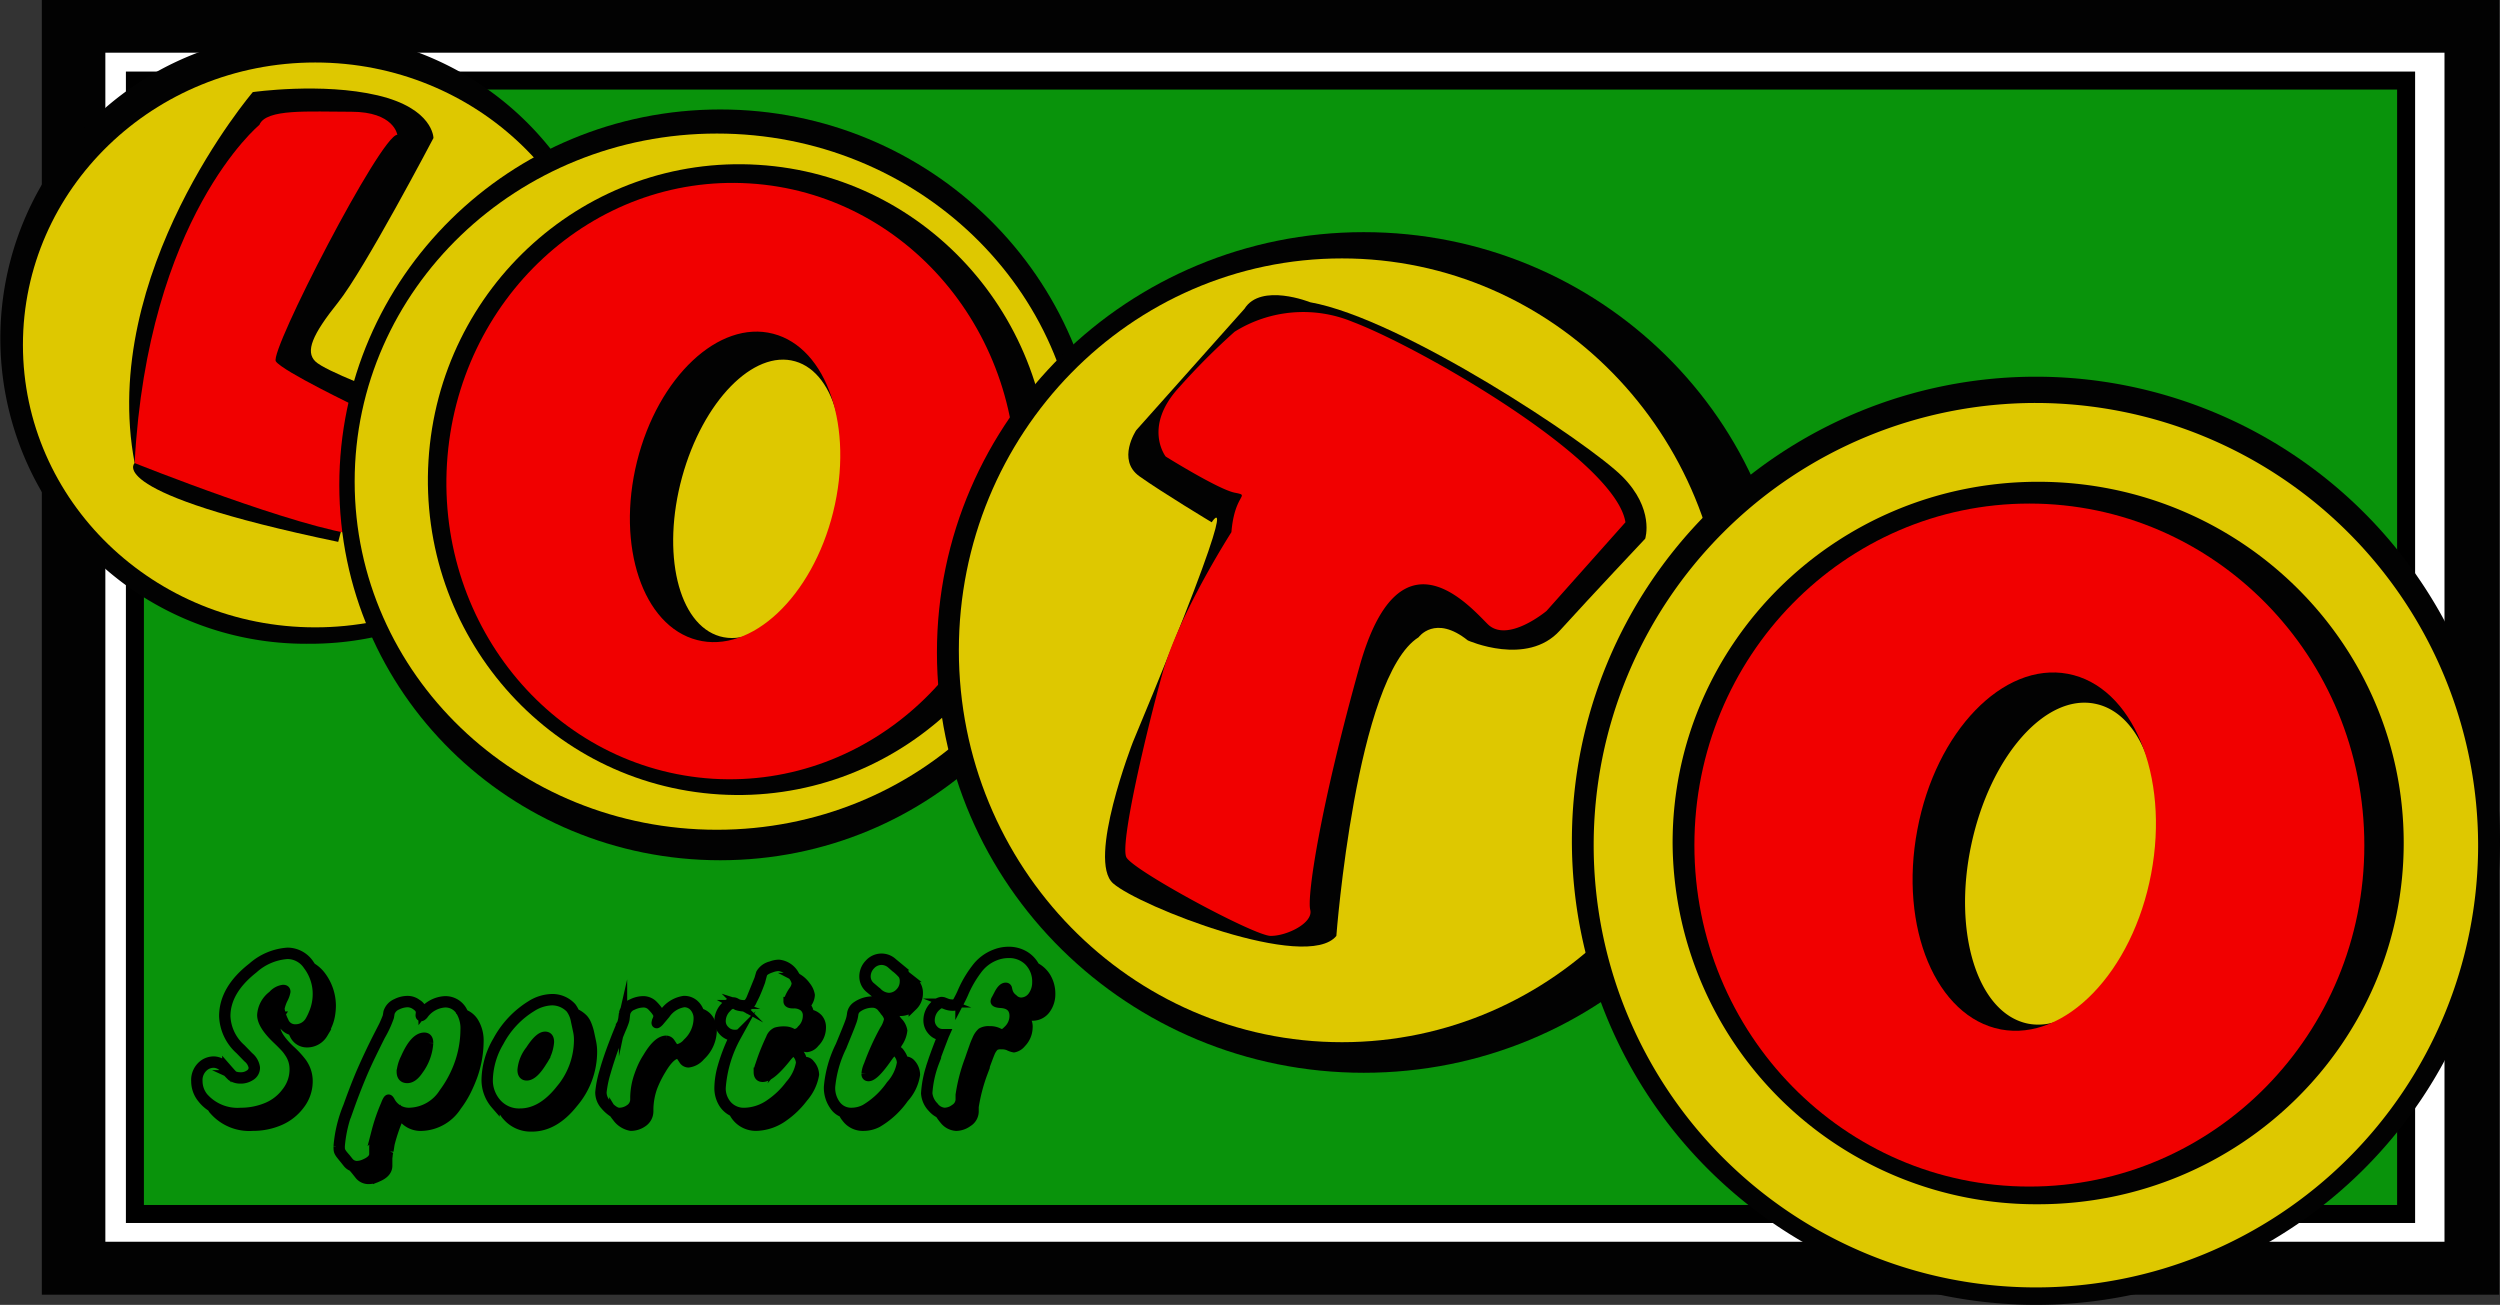 <svg id="e912e4c0-a97f-4d0d-a5bf-6d14a8b38040" data-name="Calque 1" xmlns="http://www.w3.org/2000/svg" viewBox="0 0 277.795 144.997"><rect x="0" y="0" width="277.795" height="144.997" fill="#333333" stroke="none"/><defs><style>.a5aa9d92-002a-43b3-b1d9-47e87671e3f2{fill:#020202;}.eefd9cbd-cc3a-4db1-b265-233a6b2b0859{fill:#fff;}.a9dde5aa-f3c0-483a-84ad-32d825c81557{fill:#09930b;stroke-width:2px;}.a9dde5aa-f3c0-483a-84ad-32d825c81557,.eeb74dae-1649-485e-9f8c-6e9924fb4f3f{stroke:#000;stroke-miterlimit:10;}.f5546886-4b28-4e21-82f2-e59ab32a346f{fill:#dec800;}.bf509477-859f-4f1c-9e2e-08eaffa039de{fill:#f10000;}</style></defs><rect class="a5aa9d92-002a-43b3-b1d9-47e87671e3f2" x="4.648" width="273.065" height="143.862"/><rect class="eefd9cbd-cc3a-4db1-b265-233a6b2b0859" x="11.707" y="5.855" width="259.92" height="132.126"/><rect class="a9dde5aa-f3c0-483a-84ad-32d825c81557" x="14.99" y="8.952" width="252.372" height="125.943"/><path class="a5aa9d92-002a-43b3-b1d9-47e87671e3f2" d="M69.869,107.227A34.121,34.121,0,0,0,35.566,73.286a33.938,33.938,0,1,0,0,67.873A34.123,34.123,0,0,0,69.869,107.227Z" transform="translate(-1.27 -69.626)"/><path class="f5546886-4b28-4e21-82f2-e59ab32a346f" d="M68.772,107.953c0-17.329-14.541-31.383-32.475-31.383-17.938,0-32.479,14.054-32.479,31.383S18.359,139.336,36.297,139.336C54.231,139.336,68.772,125.281,68.772,107.953Z" transform="translate(-1.27 -69.626)"/><path class="a5aa9d92-002a-43b3-b1d9-47e87671e3f2" d="M29.363,79.859S12.216,99.922,16.23,121.081c0,0-3.654,3.289,22.621,8.757,0,0,4.379-17.143,5.474-16.418,0,0-6.931-2.549-8.026-3.646s-.367-2.919,2.553-6.564C41.769,99.557,49.435,84.962,49.435,84.962s0-3.28-6.206-4.742C37.024,78.763,29.363,79.859,29.363,79.859Z" transform="translate(-1.27 -69.626)"/><path class="bf509477-859f-4f1c-9e2e-08eaffa039de" d="M30.092,83.504S17.687,93.719,16.23,121.081c0,0,18.245,7.305,25.175,8.031l-.366-14.225s-8.391-4.016-9.119-5.112C31.186,108.679,43.598,84.601,45.42,84.601c0,0-.365-2.558-5.108-2.558C35.566,82.043,30.825,81.682,30.092,83.504Z" transform="translate(-1.27 -69.626)"/><path class="a5aa9d92-002a-43b3-b1d9-47e87671e3f2" d="M123.621,123.509c0-23.043-18.949-41.72-42.318-41.72-23.384,0-42.33,18.678-42.33,41.72,0,23.034,18.946,41.706,42.33,41.706C104.672,165.215,123.621,146.543,123.621,123.509Z" transform="translate(-1.27 -69.626)"/><path class="f5546886-4b28-4e21-82f2-e59ab32a346f" d="M121.186,123.139c0-21.355-18.014-38.673-40.253-38.673-22.235,0-40.254,17.318-40.254,38.673,0,21.37,18.019,38.688,40.254,38.688C103.171,161.827,121.186,144.509,121.186,123.139Z" transform="translate(-1.27 -69.626)"/><path class="a5aa9d92-002a-43b3-b1d9-47e87671e3f2" d="M85.518,87.941c-19.044-1.178-35.446,13.534-36.634,32.848-1.191,19.323,13.283,35.948,32.328,37.113,19.041,1.166,35.445-13.556,36.621-32.864C119.024,105.717,104.559,89.106,85.518,87.941Zm8.312,39.501c-2.318,8.447-7.935,14.206-12.569,12.894-4.633-1.325-6.511-9.232-4.204-17.681,2.312-8.434,7.939-14.206,12.573-12.878C94.252,111.098,96.141,119.009,93.83,127.441Z" transform="translate(-1.27 -69.626)"/><path class="bf509477-859f-4f1c-9e2e-08eaffa039de" d="M84.561,90.007c-17.447-1.077-32.497,12.865-33.623,31.121-1.123,18.268,12.102,33.936,29.553,35.033,17.441,1.068,32.496-12.881,33.616-31.133C115.235,106.758,102.002,91.075,84.561,90.007Zm9.288,36.529c-2.338,9.409-9.1,15.77-15.122,14.206-6.02-1.547-9.002-10.434-6.675-19.826,2.336-9.411,9.109-15.767,15.123-14.207C93.187,108.257,96.184,117.143,93.848,126.537Z" transform="translate(-1.27 -69.626)"/><path class="a5aa9d92-002a-43b3-b1d9-47e87671e3f2" d="M200.256,142.127c0,25.808-21.239,46.704-47.445,46.704-26.189,0-47.43-20.895-47.43-46.704,0-25.794,21.241-46.705,47.43-46.705C179.017,95.423,200.256,116.333,200.256,142.127Z" transform="translate(-1.27 -69.626)"/><path class="f5546886-4b28-4e21-82f2-e59ab32a346f" d="M192.965,141.885c0,24.055-19.083,43.547-42.575,43.547-23.518,0-42.574-19.492-42.574-43.547,0-24.051,19.056-43.544,42.574-43.544C173.882,98.341,192.965,117.834,192.965,141.885Z" transform="translate(-1.27 -69.626)"/><path class="a5aa9d92-002a-43b3-b1d9-47e87671e3f2" d="M139.554,103.938l-12.032,13.499s-2.193,3.29.356,5.112c2.563,1.823,8.031,5.112,8.031,5.112s4.016-6.208-8.757,24.434c0,0-5.112,13.157-2.193,15.691,2.919,2.563,21.529,9.854,24.804,5.838,0,0,2.192-28.819,9.142-33.19,0,0,1.823-2.563,5.468.355,0,0,6.578,2.934,10.224-1.096,3.646-4.016,9.483-10.209,9.483-10.209s1.082-3.289-2.563-6.935-24.434-17.514-34.657-19.336C146.859,103.212,141.377,101.019,139.554,103.938Z" transform="translate(-1.27 -69.626)"/><path class="bf509477-859f-4f1c-9e2e-08eaffa039de" d="M138.458,106.487a14.366,14.366,0,0,1,13.128-1.092c7.689,2.919,29.209,15.331,30.301,22.265l-8.771,9.854s-4.356,3.645-6.549,1.452-9.854-10.95-14.239,4.756c-4.386,15.691-5.839,25.518-5.468,26.997.37,1.452-2.563,2.904-4.386,2.904s-15.321-7.29-16.047-8.742c-.726-1.481,2.193-13.869,4.015-20.447,1.823-6.564,7.661-15.677,7.661-15.677.356-4.386,2.193-4.015.356-4.386-1.823-.37-7.661-4.016-7.661-4.016s-2.549-3.277,1.467-7.66A75.617,75.617,0,0,1,138.458,106.487Z" transform="translate(-1.27 -69.626)"/><path class="a5aa9d92-002a-43b3-b1d9-47e87671e3f2" d="M279.065,163.06a51.565,51.565,0,1,1-51.566-51.575A51.576,51.576,0,0,1,279.065,163.06Z" transform="translate(-1.27 -69.626)"/><path class="f5546886-4b28-4e21-82f2-e59ab32a346f" d="M276.634,163.663a49.139,49.139,0,1,1-49.136-49.26A49.212,49.212,0,0,1,276.634,163.663Z" transform="translate(-1.27 -69.626)"/><path class="a5aa9d92-002a-43b3-b1d9-47e87671e3f2" d="M227.738,123.16c-22.427,0-40.612,17.962-40.612,40.125a40.386,40.386,0,0,0,40.612,40.155c22.44,0,40.627-17.977,40.627-40.155C268.365,141.122,250.179,123.16,227.738,123.16Zm12.616,44.584c-2.103,9.793-8.301,16.78-13.83,15.608-5.514-1.204-8.303-10.112-6.199-19.905,2.103-9.823,8.281-16.811,13.817-15.607C239.679,149.013,242.458,157.921,240.355,167.744Z" transform="translate(-1.27 -69.626)"/><path class="bf509477-859f-4f1c-9e2e-08eaffa039de" d="M226.77,125.581c-20.561,0-37.222,17.003-37.222,37.962s16.66,37.932,37.222,37.932c20.557,0,37.22-16.974,37.22-37.932S247.326,125.581,226.77,125.581Zm13.534,41.124c-2.051,10.91-9.53,18.657-16.708,17.308-7.176-1.378-11.344-11.295-9.271-22.203,2.044-10.911,9.544-18.658,16.721-17.309S242.369,155.796,240.304,166.705Z" transform="translate(-1.27 -69.626)"/><path class="eeb74dae-1649-485e-9f8c-6e9924fb4f3f" d="M37.988,182.508a4.79,4.79,0,0,1-.342,1.091,4.549,4.549,0,0,1-.197.446c-.079.158-.162.307-.249.447a2.09,2.09,0,0,1-1.813,1.024,1.549,1.549,0,0,1-1.471-.999.575.575,0,0,1-.079-.17.605.605,0,0,0-.079-.171,1.555,1.555,0,0,1-1.156-.973,2.462,2.462,0,0,1-.171-.354c-.044-.113-.083-.224-.118-.328a2.2,2.2,0,0,0-.394,1.208q0,.999,1.603,2.522a10.333,10.333,0,0,1,1.393,1.523l-.026-.026a3.502,3.502,0,0,1,.63,2.023,4.286,4.286,0,0,1-.919,2.653,5.522,5.522,0,0,1-2.181,1.733,7.473,7.473,0,0,1-3.074.631,5.244,5.244,0,0,1-4.334-1.786.787.787,0,0,1-.131-.171c-.036-.061-.07-.118-.105-.171a4.033,4.033,0,0,1-1.077-.972,3.027,3.027,0,0,1-.683-1.918,2.174,2.174,0,0,1,.946-1.944,1.981,1.981,0,0,1,1.077-.316,1.808,1.808,0,0,1,1.419.788v-.026q.551.631.683.763h-.026a.628.628,0,0,1,.158.104,1.82,1.82,0,0,0,.709.132,1.641,1.641,0,0,0,.972-.263.875.875,0,0,0,.447-.762,1.726,1.726,0,0,0-.63-1.052l-.867-.893a5.299,5.299,0,0,1-1.787-3.757q0-2.996,3.179-5.465a6.607,6.607,0,0,1,3.94-1.655,2.966,2.966,0,0,1,2.443,1.34c.035.053.07.105.105.158l.105.157a3.732,3.732,0,0,1,1.104.998,5.568,5.568,0,0,1,1.103,3.284A6.247,6.247,0,0,1,37.988,182.508Zm-2.522-5.582a2.716,2.716,0,0,0-2.233-1.235,6.26,6.26,0,0,0-3.783,1.603q-3.073,2.418-3.074,5.255a5.047,5.047,0,0,0,1.708,3.572l.867.893a1.943,1.943,0,0,1,.71,1.235,1.081,1.081,0,0,1-.552.972,1.991,1.991,0,0,1-1.13.316,1.799,1.799,0,0,1-.998-.289,10.112,10.112,0,0,1-.736-.788,1.562,1.562,0,0,0-1.208-.684,1.705,1.705,0,0,0-.919.263,1.926,1.926,0,0,0-.841,1.734,2.817,2.817,0,0,0,.631,1.76,4.999,4.999,0,0,0,4.125,1.682A7.492,7.492,0,0,0,31,192.609a5.101,5.101,0,0,0,2.075-1.655,4.001,4.001,0,0,0,.867-2.495,3.144,3.144,0,0,0-.578-1.865,4.01,4.01,0,0,0-.486-.618q-.329-.354-.854-.854-1.682-1.602-1.681-2.706a2.965,2.965,0,0,1,1.208-2.207,1.89,1.89,0,0,1,1.182-.656c.21,0,.315.088.315.263a2.795,2.795,0,0,1-.289.814,4.283,4.283,0,0,0-.368,1.077,4.47,4.47,0,0,0,.447,1.393,1.296,1.296,0,0,0,1.235.841,1.811,1.811,0,0,0,1.603-.894q.105-.183.21-.395.105-.21.21-.473a5.433,5.433,0,0,0,.42-2.128A5.212,5.212,0,0,0,35.466,176.926Z" transform="translate(-1.27 -69.626)"/><path class="eeb74dae-1649-485e-9f8c-6e9924fb4f3f" d="M53.855,189.115a15.878,15.878,0,0,1-.775,1.8,10.636,10.636,0,0,1-1.012,1.616,4.852,4.852,0,0,1-3.94,2.259,2.533,2.533,0,0,1-2.364-1.34.896.896,0,0,0-.053.132c-.018.052-.044.122-.079.21a18.566,18.566,0,0,0-.999,2.916c-.018.088-.035.192-.053.316s-.044.289-.079.499a.484.484,0,0,0-.04.144,1.018,1.018,0,0,1-.039.171,1.193,1.193,0,0,1-.013.145,1.006,1.006,0,0,0-.013.144,1.33,1.33,0,0,0-.026.263v.762q0,.841-1.156,1.313a2.157,2.157,0,0,1-.972.236A1.321,1.321,0,0,1,41.14,200.15l-.315-.394c-.07-.088-.136-.167-.197-.237a.959.959,0,0,1-.144-.21,1.29,1.29,0,0,1-.657-.473l-.316-.394c-.158-.193-.285-.351-.381-.474a1.87,1.87,0,0,1-.21-.315.769.769,0,0,1-.079-.275q-.013-.145-.013-.381a14.606,14.606,0,0,1,1.077-4.44q.289-.813.643-1.747.355-.932.775-1.931.946-2.18,2.023-4.282a14.953,14.953,0,0,0,.945-2.022l.079-.474a1.63,1.63,0,0,1,.919-.998,2.801,2.801,0,0,1,1.261-.316,1.71,1.71,0,0,1,1.077.368,1.146,1.146,0,0,1,.604.972,3.363,3.363,0,0,1,2.47-1.313,2.174,2.174,0,0,1,1.944,1.077c.035.07.07.136.105.197s.07.127.105.197a2.215,2.215,0,0,1,1.103.919,3.936,3.936,0,0,1,.552,2.154A11.722,11.722,0,0,1,53.855,189.115Zm-1.419-7.093a1.938,1.938,0,0,0-1.734-.946,3.157,3.157,0,0,0-2.365,1.34q-.184.184-.263.184c-.088,0-.131-.053-.131-.158l.026-.263c.035-.298-.131-.568-.499-.814a1.58,1.58,0,0,0-.919-.316,2.764,2.764,0,0,0-1.13.289,1.396,1.396,0,0,0-.788.815l-.079.473a11.507,11.507,0,0,1-.972,2.103q-.526,1.05-1.038,2.102t-.985,2.154q-.42.999-.775,1.918t-.644,1.733a14.428,14.428,0,0,0-1.051,4.361,3.142,3.142,0,0,0,.013.328.748.748,0,0,0,.079.25,1.981,1.981,0,0,0,.184.289c.079.104.197.245.355.42l.315.395a1.121,1.121,0,0,0,.894.446,2.163,2.163,0,0,0,.867-.21q1.05-.447.999-1.13v-.709a2.069,2.069,0,0,1,.013-.211c.008-.088.021-.201.039-.341.053-.28.096-.518.131-.71s.061-.351.079-.473a20.07,20.07,0,0,1,1.024-2.969c.158-.42.28-.631.368-.631q.079,0,.21.237a2.288,2.288,0,0,0,2.154,1.234,4.605,4.605,0,0,0,3.73-2.154,12.417,12.417,0,0,0,1.76-3.337,11.592,11.592,0,0,0,.63-3.678A3.642,3.642,0,0,0,52.437,182.023Zm-4.624,6.515q-.631.946-1.287.946-.683,0-.683-.788a4.345,4.345,0,0,1,.447-1.498q1.025-2.338,2.128-2.338.499,0,.499.657A5.674,5.674,0,0,1,47.813,188.537Z" transform="translate(-1.27 -69.626)"/><path class="eeb74dae-1649-485e-9f8c-6e9924fb4f3f" d="M64.995,192.216q-2.103,2.653-4.624,2.653a3.513,3.513,0,0,1-2.758-1.183,1.855,1.855,0,0,1-.237-.289c-.07-.104-.14-.201-.21-.289a2.208,2.208,0,0,1-.447-.328q-.21-.196-.42-.407a4.187,4.187,0,0,1-1.024-2.837,8.823,8.823,0,0,1,1.261-4.282,10.483,10.483,0,0,1,3.704-3.941,4.563,4.563,0,0,1,2.312-.735,2.921,2.921,0,0,1,2.259.946,3.13,3.13,0,0,1,.368.656,2.993,2.993,0,0,1,.946.657,2.219,2.219,0,0,1,.368.604,6.013,6.013,0,0,1,.289.893l.236,1.103c.035.175.061.351.079.525s.026.359.026.552A8.809,8.809,0,0,1,64.995,192.216Zm.446-8.039-.236-1.103a3.152,3.152,0,0,0-.578-1.366,2.776,2.776,0,0,0-2.075-.867,4.399,4.399,0,0,0-2.181.71,9.937,9.937,0,0,0-3.599,3.835,8.662,8.662,0,0,0-1.235,4.151,3.817,3.817,0,0,0,.946,2.653,3.264,3.264,0,0,0,2.575,1.103q2.364,0,4.414-2.549a8.598,8.598,0,0,0,2.075-5.543A4.514,4.514,0,0,0,65.441,184.177Zm-3.888,3.415q-.946,1.55-1.708,1.603-.578.026-.578-.683a4.114,4.114,0,0,1,.893-2.207q.998-1.55,1.681-1.55.499,0,.499.656A4.421,4.421,0,0,1,61.553,187.592Z" transform="translate(-1.27 -69.626)"/><path class="eeb74dae-1649-485e-9f8c-6e9924fb4f3f" d="M79.128,186.987a2.097,2.097,0,0,1-1.366.762.681.681,0,0,1-.552-.315l-.315-.474a.365.365,0,0,0-.289-.184q-.814,0-1.865,1.786a12.157,12.157,0,0,0-.919,1.865,7.667,7.667,0,0,0-.447,2.391v.289a1.508,1.508,0,0,1-.683,1.262,2.339,2.339,0,0,1-1.313.42,2.47,2.47,0,0,1-1.576-.998c-.07-.088-.131-.167-.184-.236s-.105-.149-.158-.236a4.109,4.109,0,0,1-.972-.841,2.17,2.17,0,0,1-.578-1.472,11.525,11.525,0,0,1,.447-2.259q.289-1.05.749-2.325t1.117-2.851l-.026.053a.078.078,0,0,0,.026-.053.323.323,0,0,1,.052-.132.281.281,0,0,0,.053-.078.888.888,0,0,0,.053-.158c.017-.069.043-.184.079-.341v.026l.079-.657a1.512,1.512,0,0,1,.946-1.104,2.854,2.854,0,0,1,1.288-.315,1.612,1.612,0,0,1,1.051.421,5.693,5.693,0,0,1,.473.525,1.726,1.726,0,0,1,.263.446.673.673,0,0,0,.158.079.687.687,0,0,1,.158.078l.158-.184a3.317,3.317,0,0,1,2.233-1.393,1.7,1.7,0,0,1,1.117.381,2.014,2.014,0,0,1,.643.985,1.719,1.719,0,0,1,1.012.696,2.155,2.155,0,0,1,.381,1.274A3.968,3.968,0,0,1,79.128,186.987Zm-.722-5.425a1.423,1.423,0,0,0-1.143-.513,3.022,3.022,0,0,0-2.023,1.288l-.709.84q-.211.211-.289.211t-.079-.105a2.21,2.21,0,0,1,.053-.236,1.391,1.391,0,0,0,.158-.525q0-.368-.736-1.103a1.233,1.233,0,0,0-.867-.342,2.852,2.852,0,0,0-1.182.289,1.222,1.222,0,0,0-.788.893l-.079.656a2.347,2.347,0,0,1-.092.315c-.044.123-.101.272-.171.447a42.786,42.786,0,0,0-1.839,5.148,11.926,11.926,0,0,0-.447,2.181,1.929,1.929,0,0,0,.525,1.287q.841.92,1.366.92a1.966,1.966,0,0,0,1.156-.368,1.256,1.256,0,0,0,.578-1.051v-.289a7.794,7.794,0,0,1,.473-2.469,10.18,10.18,0,0,1,.407-.999,7.862,7.862,0,0,1,.513-.919q1.129-1.917,2.102-1.918a.609.609,0,0,1,.499.289l.315.473a.435.435,0,0,0,.341.21,1.873,1.873,0,0,0,1.183-.683,3.719,3.719,0,0,0,1.208-2.68A1.868,1.868,0,0,0,78.406,181.562Z" transform="translate(-1.27 -69.626)"/><path class="eeb74dae-1649-485e-9f8c-6e9924fb4f3f" d="M91.818,185.517a1.287,1.287,0,0,1-.894.525.542.542,0,0,1-.118-.014c-.044-.009-.128-.03-.25-.066l-.158-.079a1.479,1.479,0,0,0-.552-.131,5.49,5.49,0,0,0-.815.026,1.128,1.128,0,0,0-.604.63q-.158.343-.329.684a5.64,5.64,0,0,0-.302.735q.184-.21.368-.434t.394-.512q.499-.631.867-.631a.652.652,0,0,1,.552.289,1.842,1.842,0,0,1,.499,1.103.425.425,0,0,1,.263-.079.652.652,0,0,1,.551.289,1.806,1.806,0,0,1,.499,1.183,5.27,5.27,0,0,1-1.235,2.574,9.614,9.614,0,0,1-2.233,2.154,5.455,5.455,0,0,1-2.995,1.024,2.811,2.811,0,0,1-1.563-.434,2.769,2.769,0,0,1-1.012-1.143,2.528,2.528,0,0,1-1.182-1.064,3.254,3.254,0,0,1-.42-1.668,9.011,9.011,0,0,1,.368-2.338,19.791,19.791,0,0,1,1.13-2.995.917.917,0,0,1-.158-.394,1.737,1.737,0,0,1-.946-.605,1.603,1.603,0,0,1-.394-1.051,2.313,2.313,0,0,1,.736-1.682,1.291,1.291,0,0,1,.814-.473.652.652,0,0,1,.289.053l.289.157a2.231,2.231,0,0,0,.71.105q.446,0,.735-.71a3.316,3.316,0,0,0,.263-.525c.018-.035.044-.087.079-.157q.105-.237.236-.552c.087-.21.175-.447.263-.71h-.026c.07-.244.122-.429.158-.551s.061-.211.079-.263a1.817,1.817,0,0,1,1.156-.841,2.459,2.459,0,0,1,.893-.185,2.276,2.276,0,0,1,1.708,1.103,1.413,1.413,0,0,0,.118.197c.043.061.083.118.118.171a2.991,2.991,0,0,1,1.077.945,2.161,2.161,0,0,1,.473,1.024,1.759,1.759,0,0,1-.341.92,2.736,2.736,0,0,1-.158.263,1.387,1.387,0,0,1,.394.894,1.641,1.641,0,0,1,.985.499,1.474,1.474,0,0,1,.354,1.024A2.345,2.345,0,0,1,91.818,185.517ZM90.57,181.524a1.73,1.73,0,0,0-1.143-.342c-.403,0-.604-.096-.604-.289a4.26,4.26,0,0,1,.604-1.209,1.643,1.643,0,0,0,.315-.788,1.78,1.78,0,0,0-.42-.866,2.042,2.042,0,0,0-1.498-.999,2.305,2.305,0,0,0-.814.158q-.815.262-.972.63-.054.158-.237.867-.184.499-.328.854c-.097.237-.18.434-.249.592q-.211.447-.315.63-.289.763-.919.763a2.896,2.896,0,0,1-.815-.132l-.289-.157a.45.45,0,0,0-.184-.026,1.079,1.079,0,0,0-.63.394,2.064,2.064,0,0,0-.657,1.498,1.363,1.363,0,0,0,.447,1.011,1.429,1.429,0,0,0,1.024.434,1.464,1.464,0,0,0,.368-.026l-.157.315a13.828,13.828,0,0,0-1.682,5.649,2.784,2.784,0,0,0,.709,1.957,2.437,2.437,0,0,0,1.892.775,5.085,5.085,0,0,0,2.837-.972,9.15,9.15,0,0,0,2.18-2.103,4.886,4.886,0,0,0,1.182-2.417,1.607,1.607,0,0,0-.446-1.024.452.452,0,0,0-.342-.184q-.21,0-.657.525-1.813,2.312-2.758,2.312-.499,0-.499-.604a2.667,2.667,0,0,1,.184-.788q.289-.894.591-1.629t.591-1.34a1.225,1.225,0,0,1,.631-.71,3.12,3.12,0,0,1,1.024-.104,1.708,1.708,0,0,1,.657.157l.21.105a.675.675,0,0,0,.21.026,1.058,1.058,0,0,0,.71-.447,2.091,2.091,0,0,0,.657-1.523A1.197,1.197,0,0,0,90.57,181.524Z" transform="translate(-1.27 -69.626)"/><path class="eeb74dae-1649-485e-9f8c-6e9924fb4f3f" d="M101.748,191.664a9.445,9.445,0,0,1-2.942,2.732,3.39,3.39,0,0,1-1.576.394,2.302,2.302,0,0,1-1.97-.972,1.895,1.895,0,0,1-.315-.525,1.987,1.987,0,0,1-.998-.788,3.477,3.477,0,0,1-.631-2.103,12.693,12.693,0,0,1,1.288-4.57q.893-2.155,1.051-2.602a3.757,3.757,0,0,0,.236-.972,1.259,1.259,0,0,1,.525-.841,3.185,3.185,0,0,1,1.787-.578,1.552,1.552,0,0,1,1.313.684l-.026-.026c.018.018.048.053.092.104a3.191,3.191,0,0,1,.197.289v-.026c.053.07.101.136.145.197s.083.118.118.171a1.236,1.236,0,0,1,.42.236,3.67,3.67,0,0,1,.368.368.666.666,0,0,0,.079.118q.052.066.184.249v-.026a1.869,1.869,0,0,1,.499.973,3.076,3.076,0,0,1-.526,1.366c-.07.122-.136.236-.197.341s-.128.22-.197.342a1.135,1.135,0,0,1,.525.289,3.035,3.035,0,0,1,.342.525,1.582,1.582,0,0,1,.158.578.382.382,0,0,1,.236-.079.835.835,0,0,1,.578.289,1.862,1.862,0,0,1,.499,1.235A4.962,4.962,0,0,1,101.748,191.664Zm-.762-5.019a.532.532,0,0,0-.368-.183c-.158,0-.403.246-.736.735q-1.445,2.076-2.102,2.076-.289,0-.289-.316a2.796,2.796,0,0,1,.263-.998,27.713,27.713,0,0,1,1.76-3.889,3.261,3.261,0,0,0,.499-1.234,1.783,1.783,0,0,0-.446-.815,2.847,2.847,0,0,0-.171-.236q-.066-.079-.092-.105a1.306,1.306,0,0,0-1.103-.578,2.821,2.821,0,0,0-1.629.525,1.006,1.006,0,0,0-.42.684,3.781,3.781,0,0,1-.263.998c-.053.157-.167.451-.341.88s-.412,1.012-.71,1.747a12.867,12.867,0,0,0-1.261,4.466,3.126,3.126,0,0,0,.578,1.944,2.052,2.052,0,0,0,1.76.867,3.255,3.255,0,0,0,1.471-.368,9.062,9.062,0,0,0,2.837-2.653,4.831,4.831,0,0,0,1.208-2.47A1.657,1.657,0,0,0,100.986,186.645Zm1.747-5.228a1.898,1.898,0,0,1-1.406.605,2.098,2.098,0,0,1-1.392-.605h.026l-.736-.605a2.432,2.432,0,0,1-.499-.605.23.23,0,0,0-.053-.039.138.138,0,0,1-.052-.066h.026l-.735-.605a1.738,1.738,0,0,1-.657-1.34,2.038,2.038,0,0,1,.591-1.458,1.846,1.846,0,0,1,2.641-.118l.446.368h-.026a8.695,8.695,0,0,1,.867.814c.017.035.035.069.053.104s.035.07.052.105l.368.289h-.026a8.695,8.695,0,0,1,.867.814,1.667,1.667,0,0,1,.237.919A1.963,1.963,0,0,1,102.733,181.418Zm-1.169-3.494c-.158-.175-.302-.324-.434-.446a3.847,3.847,0,0,0-.381-.316l-.42-.368a1.655,1.655,0,0,0-1.077-.446,1.63,1.63,0,0,0-1.222.538,1.789,1.789,0,0,0-.512,1.274,1.468,1.468,0,0,0,.578,1.13l.709.605a1.883,1.883,0,0,0,1.208.552,1.646,1.646,0,0,0,1.222-.525,1.713,1.713,0,0,0,.512-1.235A1.33,1.33,0,0,0,101.564,177.924Z" transform="translate(-1.27 -69.626)"/><path class="eeb74dae-1649-485e-9f8c-6e9924fb4f3f" d="M117.537,181.733a1.83,1.83,0,0,1-1.524.815,1.638,1.638,0,0,1-1.024-.473,1.877,1.877,0,0,1-.657-.893,2.035,2.035,0,0,1-.263-.105,1.769,1.769,0,0,0-.118.132.951.951,0,0,0-.118.184,1.3,1.3,0,0,1,.341.841,1.464,1.464,0,0,1,1.34,1.603,2.529,2.529,0,0,1-.735,1.708,1.439,1.439,0,0,1-.841.525,2.155,2.155,0,0,1-.605-.211,1.92,1.92,0,0,0-.814-.131,1.208,1.208,0,0,0-.722.157,2.169,2.169,0,0,0-.46.684q-.132.315-.328.841t-.486,1.34h.026a19.621,19.621,0,0,0-1.024,3.861v.552a1.435,1.435,0,0,1-.709,1.183,2.289,2.289,0,0,1-1.287.446,1.857,1.857,0,0,1-1.366-.735c-.105-.123-.197-.241-.276-.354s-.154-.224-.224-.329a2.801,2.801,0,0,1-.407-.249,2.681,2.681,0,0,1-.407-.381,2.595,2.595,0,0,1-.736-1.629,11.82,11.82,0,0,1,.788-3.547h-.026q.131-.394.368-1.038t.578-1.51a1.627,1.627,0,0,1-.105-.315,1.53,1.53,0,0,1-.867-.499,1.726,1.726,0,0,1-.473-1.235,2.312,2.312,0,0,1,.683-1.603,1.378,1.378,0,0,1,.815-.473.858.858,0,0,1,.21.026.054.054,0,0,1,.04.013.05.05,0,0,0,.04.014l.341.131a1.366,1.366,0,0,0,.302.079,2.504,2.504,0,0,0,.381.026.595.595,0,0,0,.499-.368q.289-.524.447-.893a12.278,12.278,0,0,1,1.55-2.667,4.754,4.754,0,0,1,2.154-1.642,4.149,4.149,0,0,1,1.471-.289,3.46,3.46,0,0,1,1.8.46,3.113,3.113,0,0,1,1.195,1.274,3.086,3.086,0,0,1,1.274,1.209,3.587,3.587,0,0,1,.459,1.839A2.839,2.839,0,0,1,117.537,181.733Zm-1.944-5.255a3.042,3.042,0,0,0-2.286-.893,3.996,3.996,0,0,0-1.392.263,4.457,4.457,0,0,0-2.062,1.589,12.309,12.309,0,0,0-1.484,2.588q-.184.42-.446.92a.808.808,0,0,1-.736.499,2.177,2.177,0,0,1-.788-.132l-.263-.104a1.599,1.599,0,0,0-.263-.053c-.141,0-.351.131-.63.395a2.058,2.058,0,0,0-.605,1.418,1.475,1.475,0,0,0,.394,1.051,1.274,1.274,0,0,0,.999.447h.289l-.105.236q-.394,1.024-.67,1.76t-.407,1.183a11.658,11.658,0,0,0-.762,3.468,2.388,2.388,0,0,0,.683,1.444,1.596,1.596,0,0,0,1.156.657,1.925,1.925,0,0,0,1.13-.395,1.235,1.235,0,0,0,.604-.972v-.552a18.921,18.921,0,0,1,1.025-3.94q.289-.841.486-1.393a7.913,7.913,0,0,1,.329-.814,2.169,2.169,0,0,1,.539-.815,1.551,1.551,0,0,1,.88-.184,2.087,2.087,0,0,1,1.025.21,1.55,1.55,0,0,0,.394.132q.21,0,.657-.447a2.149,2.149,0,0,0,.657-1.524q0-1.34-1.576-1.393c-.351-.035-.526-.113-.526-.236a.653.653,0,0,1,.105-.263l.289-.552q.394-.762.788-.762a.192.192,0,0,1,.21.184l.053.21a1.477,1.477,0,0,0,.578.867,1.244,1.244,0,0,0,.841.395,1.579,1.579,0,0,0,1.313-.71,2.555,2.555,0,0,0,.447-1.471A3.181,3.181,0,0,0,115.592,176.479Z" transform="translate(-1.27 -69.626)"/></svg>